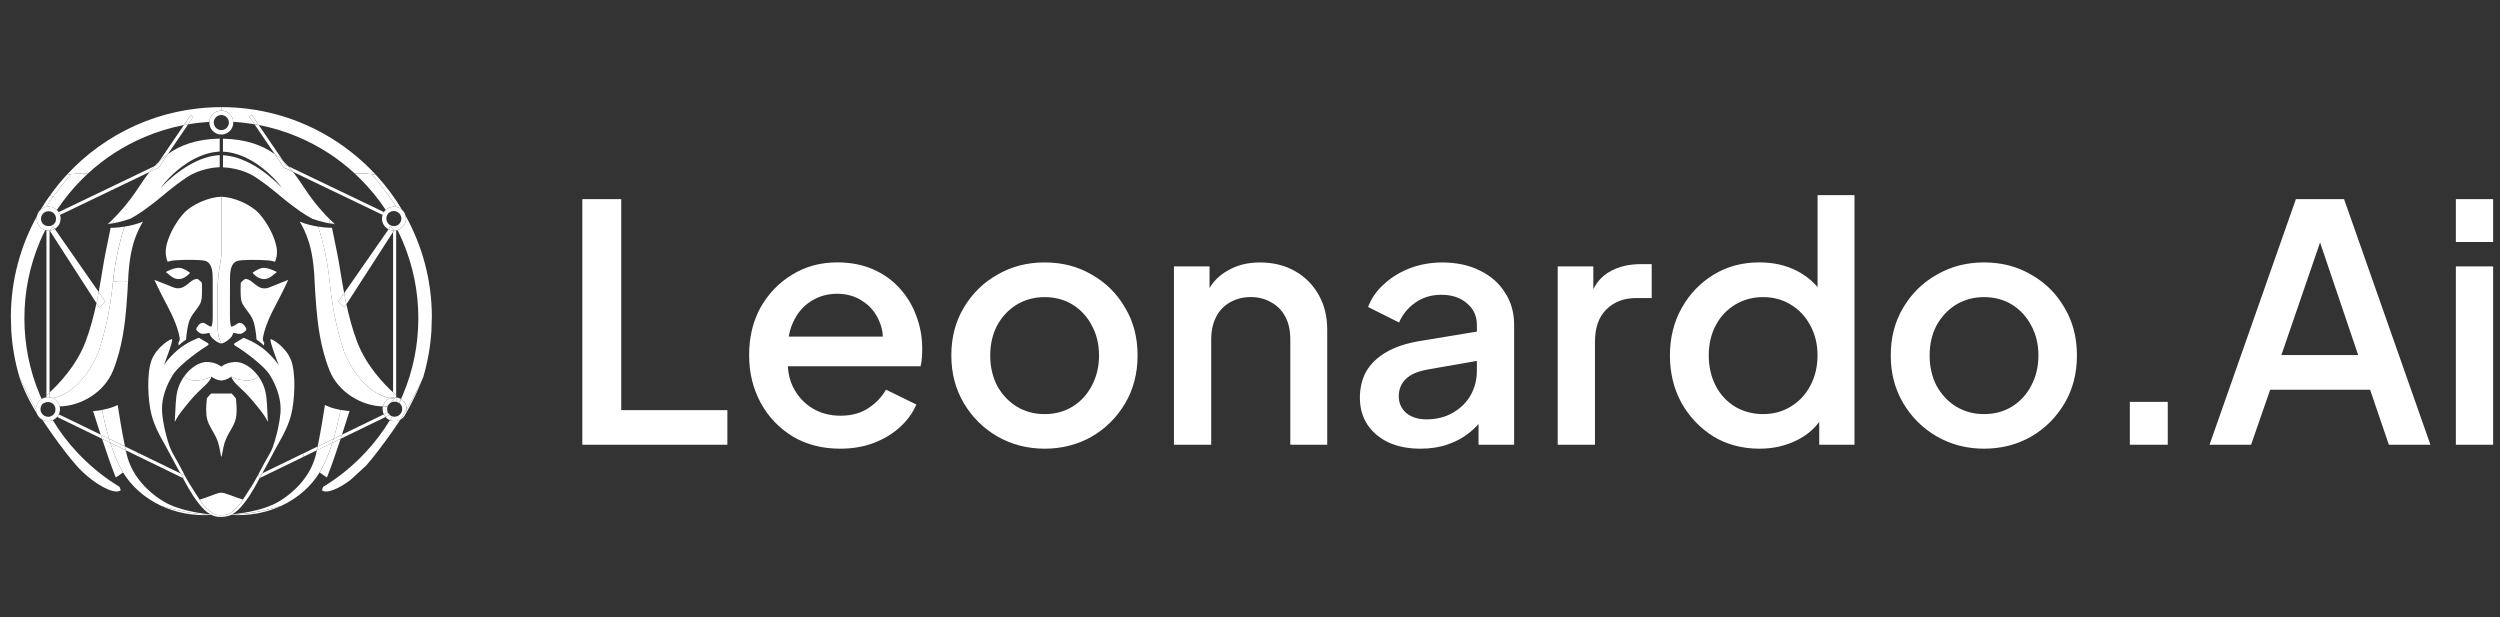 <svg width="162" height="40" viewBox="0 0 162 40" fill="none" xmlns="http://www.w3.org/2000/svg">
<rect x="0" y="0" width="162" height="40" fill="#333333" stroke="none"/>
<g clip-path="url(#clip0_567_798)">
<path d="M25.672 25.605C25.628 25.567 25.559 25.507 25.471 25.429V15.029L25.526 14.943H25.531C25.577 14.943 25.626 14.938 25.672 14.929V25.605Z" fill="white"/>
<path d="M25.569 27.29C25.701 27.29 25.828 27.255 25.942 27.195L25.641 27.644C25.641 27.644 24.645 29.119 23.726 30.17C23.319 30.543 22.981 30.853 22.698 31.112C21.932 31.684 21.138 32.022 20.855 31.763C20.879 31.705 20.909 31.629 20.941 31.545C21.819 31.015 22.629 30.381 23.363 29.645C23.444 29.564 23.525 29.483 23.604 29.399C23.604 29.399 23.606 29.397 23.608 29.395C23.636 29.367 23.662 29.339 23.687 29.311C23.689 29.309 23.692 29.306 23.694 29.304C24.289 28.663 24.814 27.971 25.264 27.23C25.361 27.271 25.463 27.292 25.569 27.292V27.29Z" fill="white"/>
<path d="M25.177 14.857C25.267 14.904 25.366 14.931 25.471 14.941V15.029L22.445 19.719C22.391 19.474 22.343 19.233 22.299 18.997L25.091 14.985L25.174 14.857H25.177Z" fill="white"/>
<path d="M24.091 11.287C24.404 11.66 25.286 12.734 25.679 13.406C25.631 13.396 25.58 13.392 25.529 13.392C25.392 13.392 25.26 13.427 25.142 13.496C25.089 13.526 25.04 13.563 24.996 13.605C24.524 12.892 23.98 12.223 23.364 11.609C23.244 11.489 23.121 11.371 22.996 11.255C23.399 11.216 23.793 11.246 24.091 11.287Z" fill="white"/>
<path d="M18.668 10.764L24.88 13.744C24.843 13.799 24.815 13.862 24.794 13.924L18.988 11.137C18.888 11.009 18.781 10.884 18.67 10.762L18.668 10.764Z" fill="white"/>
<path d="M24.09 11.287C24.192 11.301 24.282 11.318 24.358 11.331C25 12.024 25.569 12.783 26.055 13.598C25.951 13.501 25.819 13.436 25.678 13.406C25.285 12.732 24.402 11.66 24.09 11.287Z" fill="white"/>
<path d="M21.056 26.246C21.128 26.279 21.2 26.311 21.271 26.341C21.54 26.45 21.825 26.519 22.065 26.563C22.008 26.878 21.862 27.607 21.616 28.432L20.586 28.932C20.792 27.927 20.991 26.667 21.056 26.248V26.246Z" fill="white"/>
<path d="M22.226 22.579C21.95 21.673 21.575 20.372 21.364 18.27C21.364 18.263 21.364 18.256 21.364 18.249C21.179 16.427 20.73 15.019 20.616 14.686C20.265 14.63 19.843 14.533 19.422 14.364C19.554 14.575 19.811 15.033 20.021 15.707C20.32 16.661 20.371 17.907 20.371 17.907C20.371 17.907 20.376 18.043 20.387 18.261C20.408 18.65 20.445 19.305 20.498 19.923C20.582 20.891 20.742 22.479 21.353 24.002C21.922 25.424 23.427 26.304 24.819 26.338C24.835 26.264 24.863 26.193 24.902 26.125C24.99 25.975 25.124 25.859 25.279 25.797C23.578 25.482 22.485 23.428 22.226 22.579Z" fill="white"/>
<path d="M17.073 18.085C16.668 18.059 16.371 17.693 16.371 17.68C16.371 17.666 16.704 17.418 16.98 17.367C17.256 17.316 17.64 17.483 17.811 17.566C17.853 17.587 17.89 17.601 17.92 17.612L17.899 17.686C17.888 17.686 17.874 17.689 17.858 17.696C17.77 17.733 17.478 18.11 17.073 18.087V18.085Z" fill="white"/>
<path d="M15.047 33.323C15.047 33.323 16.948 33.194 18.124 32.467C19.298 31.74 20.185 30.672 20.474 29.445C20.495 29.36 20.514 29.27 20.534 29.177L21.535 28.691C21.338 29.309 21.085 29.959 20.77 30.508C20.752 30.543 20.731 30.578 20.71 30.61C20.194 31.467 19.349 32.251 18.254 32.765C17.24 33.092 16.191 33.289 15.117 33.351C15.077 33.353 15.036 33.356 14.994 33.358L15.047 33.319V33.323Z" fill="white"/>
<path d="M14.994 33.363C15.035 33.363 15.075 33.358 15.116 33.356C16.188 33.293 17.237 33.096 18.253 32.768C17.33 33.2 16.223 33.441 14.984 33.367L14.996 33.36L14.994 33.363Z" fill="white"/>
<path d="M14.341 31.927C14.461 31.927 14.604 31.967 14.861 32.066C15.299 32.235 15.639 32.344 15.744 32.376C15.426 32.888 15.037 33.159 15.037 33.159C15.037 33.159 14.843 33.346 14.512 33.379C14.459 33.383 14.401 33.383 14.341 33.379C14.28 33.383 14.223 33.383 14.169 33.379C13.838 33.349 13.644 33.159 13.644 33.159C13.644 33.159 13.255 32.888 12.938 32.376C13.042 32.344 13.382 32.233 13.82 32.066C14.074 31.967 14.22 31.927 14.341 31.927Z" fill="white"/>
<path d="M13.697 33.37C12.458 33.444 11.351 33.203 10.428 32.77C11.442 33.096 12.491 33.293 13.565 33.358C13.604 33.36 13.646 33.363 13.688 33.365C13.688 33.365 13.692 33.367 13.699 33.372L13.697 33.37Z" fill="white"/>
<path d="M13.076 18.314C13.081 18.335 13.125 19.175 13.039 19.492C12.954 19.812 12.736 20.013 12.491 20.372C12.243 20.731 12.203 21.002 12.141 21.312C12.095 21.546 12.067 21.865 12.057 22.007C11.81 22.162 11.576 22.391 11.576 22.391C11.576 22.333 11.569 22.277 11.555 22.22C11.604 22.155 11.666 22.039 11.643 21.9C11.608 21.685 11.486 21.032 10.902 19.934C10.319 18.835 10.004 18.136 10.004 18.136C10.004 18.136 10.81 18.444 11.18 18.601C11.55 18.758 11.817 18.677 12.101 18.457C12.386 18.235 12.532 18.069 12.805 18.073C12.916 18.154 13.069 18.293 13.074 18.314H13.076Z" fill="white"/>
<path d="M10.431 32.77C9.336 32.256 8.491 31.471 7.975 30.615C7.954 30.58 7.933 30.545 7.914 30.513C7.602 29.962 7.347 29.314 7.15 28.695L8.151 29.181C8.171 29.274 8.192 29.364 8.211 29.45C8.5 30.677 9.385 31.744 10.561 32.471C11.735 33.198 13.637 33.328 13.637 33.328L13.691 33.365C13.649 33.365 13.61 33.36 13.568 33.358C12.496 33.296 11.445 33.099 10.431 32.772V32.77Z" fill="white"/>
<path d="M11.702 17.367C11.977 17.418 12.311 17.668 12.311 17.68C12.311 17.691 12.014 18.059 11.609 18.085C11.204 18.11 10.915 17.73 10.824 17.693C10.808 17.686 10.794 17.684 10.78 17.684L10.773 17.605C10.801 17.594 10.834 17.582 10.868 17.564C11.04 17.48 11.424 17.314 11.7 17.365L11.702 17.367Z" fill="white"/>
<path d="M17.36 27.343C17.36 27.329 17.334 26.806 17.3 26.186C17.265 25.556 17.186 25.051 16.809 24.477C16.788 24.445 16.767 24.412 16.744 24.382C16.672 24.47 16.475 24.644 16.063 24.658C15.519 24.674 15.001 24.41 14.984 24.403C15.012 24.519 15.126 24.741 15.526 25.1C16.005 25.53 16.329 25.91 16.621 26.274C16.663 26.327 16.705 26.378 16.746 26.431C16.802 26.5 16.855 26.568 16.911 26.637C17.036 26.794 17.14 26.95 17.223 27.089C17.279 27.183 17.325 27.271 17.362 27.343H17.36Z" fill="white"/>
<path d="M12.621 24.658C12.206 24.644 12.012 24.47 11.94 24.382C11.917 24.412 11.896 24.445 11.875 24.477C11.498 25.051 11.419 25.554 11.384 26.186C11.35 26.808 11.324 27.329 11.324 27.343C11.361 27.269 11.408 27.183 11.463 27.089C11.546 26.95 11.648 26.794 11.776 26.637C11.831 26.57 11.884 26.5 11.94 26.431C11.982 26.38 12.023 26.327 12.065 26.274C12.357 25.91 12.681 25.528 13.16 25.1C13.561 24.741 13.674 24.519 13.702 24.403C13.686 24.412 13.167 24.674 12.623 24.658H12.621Z" fill="white"/>
<path d="M8.07 14.686C8.422 14.63 8.843 14.533 9.264 14.364C9.132 14.575 8.875 15.033 8.665 15.707C8.366 16.661 8.315 17.907 8.315 17.907C8.315 17.907 8.31 18.043 8.299 18.261C7.901 18.284 7.523 18.263 7.324 18.249C7.509 16.427 7.959 15.019 8.072 14.686H8.07Z" fill="white"/>
<path d="M7.912 30.513C7.931 30.548 7.951 30.582 7.972 30.615C7.826 30.721 7.519 30.941 7.5 30.932C7.458 30.828 7.431 30.756 7.431 30.756C7.224 30.249 6.898 29.295 6.613 28.434L7.148 28.693C7.345 29.311 7.597 29.959 7.912 30.511V30.513Z" fill="white"/>
<path d="M7.322 18.249C7.523 18.265 7.898 18.284 8.296 18.261C8.278 18.65 8.238 19.305 8.185 19.923C8.102 20.891 7.942 22.479 7.331 24.002C6.761 25.424 5.256 26.304 3.865 26.338C3.849 26.264 3.821 26.192 3.782 26.125C3.694 25.975 3.559 25.859 3.404 25.797C5.106 25.482 6.199 23.428 6.458 22.578C6.734 21.673 7.109 20.372 7.319 18.27C7.319 18.263 7.319 18.256 7.319 18.249H7.322Z" fill="white"/>
<path d="M7.627 26.246C7.691 26.667 7.888 27.927 8.097 28.929L7.066 28.429C6.821 27.607 6.675 26.876 6.617 26.561C6.858 26.517 7.145 26.447 7.411 26.339C7.481 26.311 7.553 26.278 7.624 26.244L7.627 26.246Z" fill="white"/>
<path d="M6.617 26.563C6.675 26.878 6.821 27.607 7.066 28.431L6.524 28.17C6.249 27.329 6.031 26.639 6.031 26.639C6.031 26.639 6.281 26.628 6.617 26.565V26.563Z" fill="white"/>
<path d="M4.592 11.287C4.891 11.246 5.284 11.216 5.687 11.255C5.562 11.371 5.439 11.489 5.319 11.609C4.706 12.223 4.159 12.889 3.687 13.605C3.643 13.563 3.594 13.528 3.541 13.496C3.423 13.429 3.289 13.392 3.154 13.392C3.103 13.392 3.053 13.396 3.004 13.406C3.117 13.211 3.272 12.982 3.444 12.748C3.863 12.172 4.372 11.554 4.594 11.287H4.592Z" fill="white"/>
<path d="M4.325 11.331C4.402 11.318 4.492 11.301 4.594 11.287C4.372 11.554 3.862 12.172 3.443 12.748L3.244 12.658C3.578 12.193 3.939 11.75 4.325 11.331Z" fill="white"/>
<path d="M3.219 14.941C3.339 14.932 3.453 14.892 3.552 14.832L3.654 14.985L6.398 18.925C6.354 19.161 6.305 19.402 6.254 19.648L3.219 14.941Z" fill="white"/>
<path d="M3.151 14.943C3.172 14.943 3.19 14.943 3.211 14.941V25.431C3.123 25.51 3.054 25.57 3.01 25.607V14.932C3.056 14.941 3.102 14.945 3.151 14.945V14.943Z" fill="white"/>
<path d="M2.74 27.195C2.854 27.258 2.981 27.29 3.113 27.29C3.217 27.29 3.321 27.269 3.419 27.227C3.868 27.968 4.391 28.663 4.988 29.302C4.988 29.304 4.993 29.306 4.995 29.309C5.021 29.337 5.046 29.364 5.074 29.392C5.074 29.392 5.076 29.395 5.079 29.397C5.157 29.48 5.238 29.561 5.319 29.642C6.053 30.376 6.864 31.013 7.741 31.543C7.773 31.626 7.804 31.703 7.827 31.761C7.405 32.145 5.873 31.217 4.956 30.17C4.743 29.927 4.528 29.663 4.319 29.399C3.629 28.517 3.041 27.644 3.041 27.644L2.74 27.195Z" fill="white"/>
<path d="M2.627 13.598C2.819 13.276 3.025 12.964 3.243 12.66L3.442 12.751C3.271 12.987 3.115 13.214 3.002 13.408C2.861 13.436 2.731 13.503 2.627 13.6V13.598Z" fill="white"/>
<path d="M16.73 30.802L16.819 30.983H16.821C16.738 31.147 16.314 31.978 15.805 32.624C15.561 32.932 15.3 33.196 15.047 33.326L14.994 33.363C14.994 33.363 14.989 33.365 14.983 33.367C14.983 33.367 14.311 33.666 13.698 33.367C13.691 33.365 13.686 33.363 13.686 33.363L13.633 33.326C13.38 33.196 13.119 32.932 12.876 32.624C12.366 31.98 11.943 31.149 11.859 30.983H11.862L11.95 30.804L11.964 30.797C12.068 30.992 12.165 31.166 12.26 31.321C12.505 31.73 12.725 32.036 12.931 32.372C12.931 32.372 12.934 32.376 12.936 32.379C13.253 32.89 13.642 33.161 13.642 33.161C13.642 33.161 13.837 33.349 14.168 33.381C14.221 33.386 14.279 33.388 14.339 33.381C14.399 33.386 14.457 33.386 14.51 33.381C14.841 33.351 15.036 33.161 15.036 33.161C15.036 33.161 15.425 32.89 15.742 32.379C15.742 32.379 15.744 32.374 15.747 32.372C15.953 32.036 16.173 31.73 16.418 31.321C16.513 31.163 16.61 30.992 16.714 30.797L16.728 30.804L16.73 30.802Z" fill="white"/>
<path d="M27.432 24.414C27.399 24.505 26.994 25.586 26.244 26.901C26.311 26.785 26.346 26.658 26.348 26.528C26.638 26.026 27.071 25.232 27.432 24.412V24.414Z" fill="white"/>
<path d="M27.955 21.456C27.89 22.474 27.712 23.463 27.434 24.408C27.434 24.408 27.434 24.408 27.434 24.41C27.073 25.23 26.638 26.024 26.351 26.526C26.351 26.454 26.344 26.38 26.325 26.308C26.274 26.119 26.156 25.957 25.989 25.852C26.029 25.764 26.068 25.674 26.105 25.586C26.77 24.014 27.108 22.345 27.108 20.622C27.108 18.9 26.77 17.231 26.105 15.659C25.996 15.404 25.881 15.152 25.758 14.906C25.816 14.89 25.871 14.864 25.922 14.834C26.103 14.73 26.23 14.564 26.283 14.364C26.316 14.242 26.318 14.117 26.293 13.996C27.355 15.918 27.969 18.122 27.985 20.467" fill="white"/>
<path d="M25.984 25.857C26.15 25.961 26.268 26.121 26.319 26.313C26.338 26.385 26.347 26.457 26.345 26.531C26.155 26.862 26.028 27.068 26.028 27.068L25.942 27.195C25.829 27.258 25.701 27.29 25.569 27.29C25.465 27.29 25.361 27.269 25.264 27.227C25.315 27.144 25.363 27.061 25.412 26.977C25.414 26.977 25.416 26.977 25.421 26.98C25.428 26.982 25.435 26.984 25.444 26.987C25.444 26.987 25.447 26.987 25.449 26.987C25.458 26.987 25.468 26.991 25.477 26.994C25.477 26.994 25.477 26.994 25.479 26.994C25.486 26.994 25.495 26.996 25.502 26.998C25.511 26.998 25.521 27.001 25.532 27.001C25.537 27.001 25.541 27.001 25.546 27.001C25.553 27.001 25.562 27.001 25.572 27.001C25.741 27.001 25.905 26.913 25.995 26.755C26.002 26.741 26.012 26.725 26.018 26.711C26.025 26.697 26.03 26.681 26.037 26.665C26.039 26.656 26.044 26.644 26.046 26.635C26.062 26.572 26.067 26.51 26.058 26.447C26.058 26.436 26.055 26.427 26.053 26.417C26.053 26.417 26.051 26.399 26.049 26.392C26.049 26.389 26.049 26.387 26.049 26.383C26.046 26.373 26.044 26.364 26.042 26.357C26.039 26.348 26.035 26.338 26.03 26.327C26.028 26.318 26.023 26.308 26.018 26.299C26.018 26.299 26.018 26.299 26.018 26.297C26.014 26.288 26.009 26.278 26.005 26.269C26 26.26 25.995 26.25 25.988 26.244C25.988 26.244 25.977 26.225 25.97 26.216C25.965 26.209 25.961 26.202 25.954 26.195C25.949 26.19 25.947 26.186 25.94 26.181C25.937 26.179 25.935 26.174 25.93 26.172C25.926 26.167 25.921 26.16 25.914 26.156C25.914 26.156 25.914 26.156 25.912 26.153C25.91 26.151 25.905 26.146 25.903 26.144C25.903 26.144 25.896 26.137 25.891 26.135C25.884 26.128 25.877 26.123 25.868 26.116C25.91 26.028 25.951 25.94 25.991 25.852L25.984 25.857Z" fill="white"/>
<path d="M26.029 27.065C26.029 27.065 26.156 26.862 26.346 26.53C26.344 26.66 26.309 26.788 26.242 26.903C26.17 27.028 26.066 27.128 25.943 27.195L26.029 27.068V27.065Z" fill="white"/>
<path d="M25.959 25.841C25.959 25.841 25.975 25.85 25.984 25.857C25.945 25.945 25.903 26.033 25.862 26.121C25.859 26.119 25.855 26.116 25.85 26.114C25.848 26.112 25.843 26.109 25.839 26.107C25.832 26.102 25.822 26.098 25.815 26.093C25.806 26.088 25.795 26.082 25.785 26.077C25.778 26.072 25.769 26.07 25.762 26.065C25.751 26.061 25.739 26.056 25.725 26.051C25.721 26.051 25.716 26.049 25.711 26.047C25.711 26.047 25.709 26.047 25.707 26.047C25.702 26.047 25.695 26.044 25.69 26.042C25.683 26.042 25.679 26.04 25.672 26.038V25.746C25.771 25.76 25.871 25.792 25.959 25.843V25.841Z" fill="white"/>
<path d="M25.672 25.713V25.746C25.672 25.746 25.654 25.746 25.646 25.744L25.672 25.715V25.713Z" fill="white"/>
<path d="M25.471 25.429C25.559 25.507 25.628 25.568 25.672 25.605V25.711L25.647 25.739C25.623 25.739 25.598 25.737 25.573 25.737C25.538 25.737 25.505 25.737 25.471 25.744V25.429Z" fill="white"/>
<path d="M25.29 14.686L25.176 14.858C25.044 14.79 24.933 14.686 24.857 14.554C24.838 14.524 24.822 14.492 24.81 14.459C24.785 14.395 24.766 14.327 24.759 14.258C24.745 14.145 24.759 14.031 24.792 13.925C24.813 13.862 24.843 13.8 24.877 13.744C24.91 13.693 24.949 13.647 24.995 13.605C25.039 13.563 25.088 13.529 25.141 13.496C25.259 13.429 25.394 13.392 25.528 13.392C25.579 13.392 25.63 13.397 25.678 13.406C25.82 13.434 25.949 13.501 26.056 13.598C26.114 13.651 26.162 13.712 26.202 13.781C26.241 13.851 26.271 13.925 26.287 14.001C26.313 14.121 26.311 14.246 26.278 14.369C26.225 14.568 26.095 14.737 25.917 14.839C25.864 14.869 25.808 14.892 25.753 14.911C25.727 14.918 25.699 14.925 25.672 14.932C25.625 14.941 25.579 14.946 25.53 14.946H25.526L25.54 14.925L25.29 14.689V14.686ZM25.088 14.378C25.088 14.378 25.09 14.385 25.093 14.39C25.097 14.397 25.1 14.406 25.104 14.413C25.113 14.429 25.125 14.445 25.137 14.459C25.139 14.464 25.144 14.469 25.148 14.473C25.153 14.478 25.155 14.485 25.162 14.489C25.176 14.506 25.192 14.522 25.209 14.536C25.213 14.54 25.215 14.543 25.22 14.545C25.222 14.547 25.225 14.55 25.227 14.552C25.229 14.552 25.232 14.557 25.234 14.559C25.236 14.559 25.239 14.564 25.241 14.564C25.241 14.564 25.241 14.564 25.243 14.566C25.248 14.57 25.255 14.575 25.262 14.578C25.276 14.587 25.29 14.596 25.306 14.603C25.31 14.605 25.317 14.61 25.324 14.612C25.347 14.624 25.373 14.633 25.398 14.638C25.401 14.638 25.403 14.638 25.405 14.638C25.408 14.638 25.41 14.638 25.412 14.638C25.417 14.638 25.422 14.638 25.426 14.64C25.431 14.64 25.438 14.642 25.442 14.642C25.449 14.642 25.459 14.645 25.465 14.645C25.475 14.645 25.484 14.645 25.493 14.647C25.503 14.647 25.514 14.647 25.523 14.647C25.53 14.647 25.54 14.647 25.547 14.647C25.551 14.647 25.558 14.647 25.563 14.647C25.567 14.647 25.57 14.647 25.574 14.647C25.579 14.647 25.584 14.647 25.588 14.647C25.595 14.647 25.602 14.647 25.609 14.645C25.618 14.645 25.628 14.642 25.637 14.638C25.646 14.638 25.653 14.633 25.662 14.631H25.667C25.674 14.631 25.681 14.626 25.688 14.624C25.695 14.621 25.704 14.619 25.711 14.614C25.729 14.608 25.748 14.598 25.764 14.589C25.998 14.455 26.079 14.154 25.942 13.92C25.898 13.841 25.834 13.781 25.759 13.739C25.614 13.656 25.428 13.651 25.273 13.739C25.264 13.744 25.257 13.749 25.248 13.756C25.236 13.762 25.225 13.772 25.213 13.781C25.206 13.786 25.199 13.79 25.195 13.797C25.195 13.797 25.192 13.797 25.192 13.8C25.185 13.806 25.176 13.813 25.169 13.82C25.165 13.825 25.16 13.832 25.155 13.837C25.153 13.839 25.148 13.844 25.146 13.848C25.141 13.855 25.137 13.86 25.132 13.867C25.123 13.878 25.116 13.89 25.109 13.901C25.104 13.908 25.1 13.915 25.097 13.922C25.09 13.934 25.083 13.945 25.079 13.957C25.076 13.964 25.072 13.973 25.07 13.98C25.065 13.992 25.06 14.003 25.058 14.015C25.058 14.02 25.053 14.026 25.053 14.031C25.053 14.036 25.051 14.04 25.049 14.045C25.049 14.052 25.044 14.061 25.044 14.068C25.044 14.075 25.042 14.08 25.042 14.087C25.042 14.091 25.042 14.096 25.042 14.103C25.042 14.112 25.04 14.121 25.04 14.131C25.04 14.14 25.04 14.152 25.04 14.161C25.04 14.168 25.04 14.177 25.04 14.184C25.04 14.191 25.04 14.198 25.04 14.205C25.04 14.212 25.04 14.219 25.04 14.226C25.04 14.235 25.042 14.242 25.044 14.251C25.044 14.256 25.044 14.258 25.046 14.263C25.046 14.267 25.046 14.272 25.049 14.277C25.049 14.281 25.049 14.283 25.051 14.288C25.051 14.295 25.056 14.302 25.058 14.309C25.058 14.313 25.06 14.318 25.063 14.325C25.067 14.341 25.074 14.355 25.081 14.369L25.088 14.378Z" fill="white"/>
<path d="M25.47 14.941C25.366 14.934 25.266 14.903 25.176 14.857L25.289 14.686L25.539 14.922L25.525 14.943C25.507 14.943 25.488 14.943 25.47 14.941Z" fill="white"/>
<path d="M25.471 25.825C25.501 25.827 25.534 25.832 25.564 25.832L25.471 25.934V25.822V25.825Z" fill="white"/>
<path d="M25.471 25.745C25.503 25.741 25.538 25.738 25.573 25.738C25.598 25.738 25.621 25.738 25.647 25.741L25.566 25.831C25.535 25.831 25.503 25.826 25.473 25.824V25.745H25.471Z" fill="white"/>
<path d="M25.515 26.028C25.515 26.028 25.505 26.028 25.498 26.028C25.496 26.028 25.494 26.028 25.491 26.028C25.485 26.028 25.478 26.028 25.471 26.033V25.933L25.563 25.831L25.644 25.741C25.644 25.741 25.66 25.741 25.67 25.744V26.035C25.665 26.035 25.658 26.033 25.651 26.033C25.649 26.033 25.647 26.033 25.642 26.033C25.637 26.033 25.63 26.033 25.623 26.031C25.619 26.031 25.616 26.031 25.612 26.031C25.607 26.031 25.603 26.031 25.598 26.031C25.589 26.031 25.579 26.031 25.57 26.031C25.559 26.031 25.549 26.031 25.538 26.031C25.529 26.031 25.522 26.031 25.512 26.031L25.515 26.028Z" fill="white"/>
<path d="M25.471 25.743C25.403 25.753 25.339 25.769 25.276 25.794C23.574 25.479 22.482 23.426 22.222 22.576C21.947 21.671 21.572 20.37 21.361 18.267C21.361 18.261 21.361 18.254 21.361 18.247C21.176 16.425 20.727 15.017 20.613 14.684C21.139 14.769 21.514 14.762 21.514 14.762C21.514 14.762 21.56 14.982 21.843 16.374C21.984 17.066 22.111 17.987 22.301 18.994L21.919 19.543L22.313 19.923L22.447 19.717C22.621 20.523 22.84 21.356 23.144 22.152C23.748 23.741 24.947 24.949 25.471 25.426V25.741V25.743Z" fill="white"/>
<path d="M25.275 25.797C25.338 25.771 25.403 25.755 25.47 25.746V25.825C25.405 25.818 25.34 25.808 25.275 25.797Z" fill="white"/>
<path d="M25.274 25.797C25.339 25.808 25.404 25.818 25.469 25.825V25.936L25.332 26.086C25.332 26.086 25.314 26.098 25.305 26.102C25.295 26.107 25.286 26.114 25.279 26.121C25.27 26.128 25.263 26.135 25.254 26.142C25.247 26.149 25.238 26.156 25.23 26.163C25.226 26.167 25.221 26.172 25.217 26.176C25.191 26.204 25.168 26.234 25.149 26.267C25.145 26.276 25.138 26.285 25.133 26.294C25.129 26.302 25.126 26.308 25.124 26.318L25.113 26.332C25.015 26.338 24.918 26.338 24.818 26.336C24.835 26.262 24.862 26.19 24.902 26.123C24.99 25.973 25.124 25.857 25.279 25.794L25.274 25.797Z" fill="white"/>
<path d="M25.326 26.938C25.326 26.938 25.345 26.95 25.354 26.952C25.363 26.956 25.372 26.961 25.382 26.966C25.391 26.97 25.4 26.973 25.41 26.975C25.361 27.058 25.312 27.142 25.261 27.225C25.234 27.213 25.206 27.2 25.178 27.183C25.099 27.139 25.032 27.082 24.977 27.017L25.25 26.885C25.25 26.885 25.261 26.894 25.266 26.899C25.273 26.903 25.28 26.91 25.289 26.915C25.291 26.915 25.294 26.917 25.296 26.919C25.303 26.924 25.312 26.931 25.322 26.936L25.326 26.938Z" fill="white"/>
<path d="M25.334 26.087L25.472 25.936V26.036C25.472 26.036 25.46 26.036 25.453 26.041C25.448 26.041 25.446 26.041 25.441 26.043C25.434 26.043 25.425 26.048 25.418 26.05C25.409 26.052 25.397 26.057 25.388 26.062C25.381 26.064 25.374 26.066 25.367 26.071C25.362 26.071 25.355 26.076 25.35 26.078C25.346 26.078 25.341 26.083 25.336 26.085C25.336 26.085 25.336 26.085 25.334 26.085V26.087Z" fill="white"/>
<path d="M25.13 26.725C25.13 26.725 25.132 26.73 25.135 26.732C25.137 26.739 25.142 26.746 25.146 26.753C25.146 26.753 25.153 26.769 25.16 26.774C25.16 26.776 25.165 26.781 25.167 26.783C25.172 26.788 25.174 26.794 25.179 26.799C25.19 26.815 25.204 26.834 25.22 26.848C25.223 26.85 25.225 26.852 25.227 26.855C25.23 26.857 25.232 26.859 25.234 26.862C25.234 26.862 25.236 26.864 25.239 26.866C25.246 26.873 25.25 26.878 25.257 26.883L24.984 27.015C24.94 26.964 24.903 26.906 24.873 26.846L25.13 26.721V26.725Z" fill="white"/>
<path d="M25.119 13.904C25.119 13.904 25.11 13.918 25.107 13.925C25.11 13.918 25.114 13.911 25.119 13.904Z" fill="white"/>
<path d="M24.815 26.341C24.914 26.343 25.012 26.341 25.109 26.336L25.12 26.322C25.12 26.322 25.116 26.336 25.113 26.341C25.113 26.341 25.113 26.343 25.113 26.345C25.113 26.348 25.111 26.352 25.111 26.355C25.111 26.355 25.111 26.362 25.109 26.364C25.107 26.373 25.104 26.383 25.102 26.389C25.099 26.399 25.097 26.408 25.095 26.417C25.095 26.426 25.093 26.436 25.09 26.445C25.09 26.45 25.09 26.454 25.09 26.459C25.09 26.459 25.09 26.461 25.09 26.463C25.09 26.47 25.09 26.477 25.09 26.484C25.09 26.512 25.09 26.54 25.093 26.568C25.093 26.572 25.093 26.577 25.093 26.582C25.093 26.586 25.093 26.593 25.095 26.598C25.095 26.602 25.095 26.607 25.097 26.612C25.097 26.614 25.097 26.619 25.097 26.621C25.097 26.628 25.099 26.635 25.102 26.642C25.102 26.649 25.107 26.656 25.109 26.663C25.111 26.672 25.116 26.681 25.118 26.69C25.12 26.697 25.125 26.707 25.127 26.713C25.127 26.713 25.127 26.716 25.127 26.718L24.87 26.843C24.794 26.686 24.773 26.505 24.812 26.331L24.815 26.341Z" fill="white"/>
<path d="M24.872 26.85C24.899 26.91 24.936 26.968 24.983 27.019L22.07 28.434C22.1 28.343 22.128 28.255 22.158 28.167L24.872 26.85Z" fill="white"/>
<path d="M24.09 11.287L24.345 11.32C24.345 11.32 24.352 11.329 24.357 11.331C24.28 11.318 24.19 11.301 24.088 11.287H24.09Z" fill="white"/>
<path d="M22.65 26.637C22.65 26.637 22.433 27.329 22.157 28.167L21.615 28.429C21.861 27.607 22.006 26.875 22.064 26.561C22.4 26.621 22.65 26.635 22.65 26.635V26.637Z" fill="white"/>
<path d="M22.444 19.722L22.31 19.928L21.916 19.548L22.298 18.999C22.342 19.235 22.391 19.479 22.444 19.722Z" fill="white"/>
<path d="M21.616 28.431L22.158 28.17C22.13 28.258 22.1 28.346 22.07 28.436L21.535 28.695C21.563 28.608 21.591 28.52 21.616 28.434V28.431Z" fill="white"/>
<path d="M21.63 14.459H21.348V14.258H21.417C21.507 14.346 21.579 14.413 21.63 14.459Z" fill="white"/>
<path d="M21.185 30.932C21.167 30.941 20.859 30.721 20.713 30.614C20.734 30.58 20.755 30.545 20.773 30.512C21.086 29.962 21.34 29.313 21.537 28.695L22.072 28.436C21.787 29.297 21.461 30.251 21.255 30.758C21.255 30.758 21.227 30.827 21.188 30.934L21.185 30.932Z" fill="white"/>
<path d="M16.473 10.727C16.637 10.824 16.797 10.931 16.955 11.04C17.112 11.148 17.265 11.264 17.413 11.387C17.712 11.628 17.997 11.887 18.265 12.167C18.036 11.854 17.77 11.57 17.487 11.301C17.202 11.035 16.897 10.79 16.568 10.576C16.404 10.47 16.235 10.37 16.059 10.28C15.883 10.192 15.702 10.114 15.515 10.044C15.468 10.028 15.42 10.012 15.373 9.998C15.35 9.991 15.327 9.982 15.302 9.975L15.23 9.956C15.181 9.944 15.135 9.928 15.086 9.919L14.94 9.887C14.892 9.875 14.843 9.87 14.792 9.863L14.718 9.852C14.693 9.85 14.669 9.847 14.644 9.845C14.595 9.84 14.544 9.836 14.496 9.831H14.447V8.988C15.957 9.018 17.01 9.417 17.802 9.986L18.397 10.859L18.985 11.141C19.263 11.493 19.506 11.857 19.74 12.211C20.393 13.202 21.052 13.906 21.418 14.262H21.349V14.464H21.631C21.678 14.505 21.703 14.526 21.705 14.531C21.201 14.466 20.71 14.341 20.24 14.179C19.742 13.917 19.244 13.563 18.61 13.068C17.976 12.572 17.559 12.155 16.58 11.498C15.714 10.917 14.679 10.85 14.45 10.843V10.062H14.484C14.531 10.067 14.577 10.072 14.623 10.076C14.646 10.076 14.669 10.081 14.693 10.083L14.762 10.093C14.808 10.1 14.855 10.104 14.901 10.114C15.086 10.146 15.267 10.197 15.445 10.255C15.623 10.315 15.799 10.387 15.971 10.465C16.056 10.507 16.142 10.549 16.225 10.593C16.311 10.637 16.392 10.685 16.475 10.732L16.473 10.727Z" fill="white"/>
<path d="M19.696 29.362L20.585 28.929C20.566 29.015 20.55 29.098 20.532 29.177L19.656 29.601C19.67 29.522 19.682 29.441 19.693 29.36L19.696 29.362Z" fill="white"/>
<path d="M20.535 29.179C20.554 29.098 20.57 29.015 20.588 28.931L21.619 28.431C21.593 28.517 21.565 28.605 21.538 28.693L20.538 29.179H20.535Z" fill="white"/>
<path d="M18.669 10.764L18.534 10.699L18.365 10.452C18.472 10.553 18.574 10.658 18.671 10.764H18.669Z" fill="white"/>
<path d="M18.366 10.451C18.194 10.287 18.007 10.13 17.805 9.984L16.49 8.053C16.583 8.069 16.675 8.085 16.766 8.104L18.366 10.451Z" fill="white"/>
<path d="M18.986 11.137L18.398 10.854L17.803 9.982C18.006 10.127 18.192 10.285 18.363 10.449L18.532 10.697L18.666 10.762C18.777 10.885 18.882 11.01 18.983 11.137H18.986Z" fill="white"/>
<path d="M16.716 30.795C16.757 30.716 16.801 30.633 16.845 30.545C17.063 30.112 17.23 29.827 17.362 29.601C17.491 29.374 17.589 29.202 17.667 28.996C17.827 28.58 18.1 27.605 18.174 26.753C18.23 26.095 18.054 25.424 17.769 24.822C17.686 24.646 17.593 24.477 17.494 24.315C17.056 23.6 15.479 22.528 15.294 22.433C15.111 22.338 15.162 22.273 15.216 22.234C15.269 22.194 15.787 21.893 15.787 21.893C15.787 21.893 16.581 22.16 17.227 22.734C17.871 23.308 18.073 23.69 18.073 23.69C18.073 23.69 17.424 22.023 17.538 21.986C17.649 21.949 18.549 22.511 18.864 23.349C19.179 24.188 19.112 25.922 18.864 26.887C18.616 27.853 18.073 28.647 17.727 29.32C17.498 29.77 17.179 30.344 16.991 30.679L16.732 30.807L16.718 30.8L16.716 30.795Z" fill="white"/>
<path d="M19.659 29.603L16.82 30.981C16.829 30.962 16.834 30.951 16.834 30.951C16.834 30.951 16.894 30.842 16.989 30.675L19.693 29.362C19.682 29.446 19.67 29.524 19.656 29.603H19.659Z" fill="white"/>
<path d="M16.819 30.983L16.73 30.802L16.99 30.675C16.895 30.844 16.835 30.95 16.835 30.95C16.835 30.95 16.83 30.96 16.821 30.98H16.819V30.983Z" fill="white"/>
<path d="M16.323 7.453L16.765 8.102C16.672 8.083 16.582 8.067 16.489 8.051L16.158 7.565L16.325 7.451L16.323 7.453Z" fill="white"/>
<path d="M16.488 8.053C16.037 7.977 15.578 7.923 15.115 7.896C15.092 7.488 14.754 7.164 14.34 7.164V6.942C16.729 6.942 18.975 7.557 20.931 8.641C22.209 9.347 23.36 10.255 24.346 11.317L24.091 11.285C23.793 11.243 23.399 11.213 22.996 11.252C21.91 10.248 20.672 9.449 19.308 8.873C18.486 8.525 17.634 8.266 16.766 8.099L16.324 7.451L16.157 7.564L16.488 8.051V8.053Z" fill="white"/>
<path d="M18.677 18.138C18.677 18.138 18.363 18.839 17.779 19.937C17.196 21.037 17.073 21.689 17.038 21.902C17.015 22.039 17.078 22.157 17.126 22.222C17.11 22.28 17.103 22.335 17.105 22.393C17.105 22.393 16.872 22.164 16.624 22.009C16.612 21.868 16.587 21.548 16.541 21.314C16.48 21.004 16.439 20.731 16.191 20.374C15.946 20.015 15.728 19.812 15.642 19.495C15.557 19.175 15.601 18.337 15.605 18.316C15.61 18.298 15.763 18.159 15.874 18.078C16.147 18.073 16.293 18.24 16.578 18.462C16.862 18.684 17.129 18.765 17.499 18.606C17.869 18.448 18.675 18.138 18.675 18.138H18.677Z" fill="white"/>
<path d="M13.854 7.942C13.854 8.213 14.073 8.431 14.342 8.431C14.611 8.431 14.831 8.211 14.831 7.942C14.831 7.921 14.831 7.903 14.826 7.884C14.798 7.641 14.59 7.454 14.34 7.454C14.09 7.454 13.884 7.641 13.854 7.884C13.851 7.903 13.849 7.924 13.849 7.942H13.854ZM14.342 7.167C14.754 7.167 15.094 7.491 15.118 7.898C15.118 7.912 15.118 7.928 15.118 7.942C15.118 8.37 14.77 8.718 14.342 8.718C13.914 8.718 13.566 8.37 13.566 7.942C13.566 7.926 13.566 7.912 13.566 7.898C13.59 7.491 13.93 7.167 14.342 7.167Z" fill="white"/>
<path d="M14.341 6.944V7.167C13.928 7.167 13.588 7.491 13.565 7.898C13.102 7.926 12.646 7.977 12.192 8.056L12.523 7.569L12.356 7.456L11.914 8.104C11.044 8.271 10.194 8.528 9.372 8.878C8.008 9.454 6.77 10.253 5.684 11.258C5.281 11.218 4.888 11.248 4.589 11.29C4.487 11.304 4.397 11.32 4.32 11.334C6.814 8.637 10.382 6.944 14.336 6.944H14.341Z" fill="white"/>
<path d="M17.915 16.006C17.806 15.402 17.399 14.531 16.818 13.869C16.257 13.23 15.121 12.767 14.343 12.748V16.559C14.301 16.987 14.218 17.274 14.148 17.907C14.051 18.779 14.109 20.659 14.109 21.27C14.109 21.764 14.278 22.129 14.343 22.252V22.259C14.595 22.229 14.945 21.914 15.019 21.798C15.093 21.683 15.098 21.569 15.128 21.569C15.158 21.569 15.44 21.655 15.588 21.632C15.734 21.608 15.882 21.479 15.933 21.409C15.984 21.34 15.977 21.282 15.843 21.102C15.706 20.921 15.533 20.865 15.364 20.986C15.197 21.106 15.003 21.176 15.003 21.176C15.003 21.176 14.901 21.162 14.901 20.456C14.901 19.847 14.901 19.076 14.903 18.36C14.903 18.244 14.903 18.131 14.903 18.02C14.903 17.217 15.137 16.969 15.405 16.902C15.672 16.837 16.542 16.814 17.366 16.872C17.521 16.883 17.677 16.916 17.823 16.962C17.88 16.828 18.003 16.476 17.92 16.008L17.915 16.006Z" fill="white"/>
<path d="M15.197 23.458C14.598 23.502 14.341 23.764 14.341 23.764C14.341 23.764 14.086 23.5 13.484 23.458C12.917 23.417 12.32 23.852 11.938 24.384C12.009 24.472 12.206 24.646 12.618 24.66C13.162 24.676 13.681 24.412 13.697 24.405C13.697 24.405 13.968 24.628 14.341 24.658C14.713 24.628 14.984 24.405 14.984 24.405C15.001 24.415 15.519 24.676 16.063 24.66C16.478 24.646 16.672 24.472 16.744 24.384C16.362 23.854 15.765 23.419 15.197 23.458Z" fill="white"/>
<path d="M15.279 25.806C15.237 25.76 15.188 25.702 15.126 25.628C15.082 25.577 15.047 25.537 15.015 25.503H13.672C13.639 25.537 13.602 25.577 13.561 25.628C13.498 25.702 13.45 25.757 13.408 25.806C13.408 25.806 13.302 26.642 13.41 27.114C13.519 27.586 13.825 27.938 14.042 28.434C14.077 28.512 14.105 28.593 14.133 28.672C14.142 28.705 14.153 28.737 14.16 28.769C14.271 29.165 14.297 29.54 14.346 29.612C14.394 29.54 14.42 29.165 14.531 28.769C14.54 28.737 14.549 28.705 14.561 28.672C14.586 28.591 14.617 28.51 14.651 28.434C14.869 27.938 15.175 27.586 15.283 27.114C15.392 26.642 15.286 25.806 15.286 25.806H15.279Z" fill="white"/>
<path d="M12.843 21.099C12.98 20.919 13.153 20.863 13.322 20.983C13.489 21.104 13.684 21.173 13.684 21.173C13.684 21.173 13.786 21.159 13.786 20.453C13.786 19.844 13.783 19.073 13.783 18.358C13.783 18.242 13.783 18.129 13.783 18.018C13.783 17.214 13.549 16.966 13.281 16.899C13.014 16.835 12.144 16.811 11.32 16.869C11.165 16.881 11.01 16.913 10.864 16.96C10.806 16.825 10.683 16.473 10.767 16.006C10.875 15.402 11.283 14.531 11.864 13.869C12.424 13.23 13.561 12.767 14.339 12.748V16.559C14.297 16.987 14.214 17.274 14.144 17.907C14.047 18.779 14.105 20.659 14.105 21.27C14.105 21.764 14.274 22.129 14.339 22.252V22.259C14.086 22.229 13.737 21.914 13.663 21.798C13.589 21.683 13.584 21.569 13.554 21.569C13.524 21.569 13.241 21.655 13.093 21.632C12.947 21.608 12.799 21.479 12.748 21.409C12.697 21.34 12.702 21.282 12.839 21.102L12.843 21.099Z" fill="white"/>
<path d="M12.527 7.567L12.195 8.053C12.103 8.069 12.01 8.086 11.92 8.104L12.362 7.456L12.529 7.569L12.527 7.567Z" fill="white"/>
<path d="M12.194 8.053L10.879 9.984C10.675 10.13 10.49 10.287 10.318 10.451L11.918 8.104C12.011 8.085 12.101 8.069 12.194 8.053Z" fill="white"/>
<path d="M11.953 30.802L11.865 30.983H11.862C11.853 30.962 11.848 30.953 11.848 30.953C11.848 30.953 11.788 30.844 11.693 30.677L11.955 30.804L11.953 30.802Z" fill="white"/>
<path d="M11.691 30.675C11.786 30.844 11.846 30.951 11.846 30.951C11.846 30.951 11.851 30.96 11.86 30.981L9.021 29.603C9.008 29.524 8.996 29.443 8.984 29.362L11.688 30.675H11.691Z" fill="white"/>
<path d="M12.894 21.891C12.894 21.891 13.412 22.192 13.466 22.231C13.519 22.27 13.57 22.335 13.387 22.43C13.204 22.525 11.625 23.595 11.187 24.312C11.088 24.474 10.995 24.643 10.912 24.82C10.627 25.421 10.451 26.09 10.507 26.75C10.579 27.6 10.852 28.577 11.014 28.994C11.095 29.202 11.19 29.371 11.319 29.598C11.451 29.827 11.616 30.112 11.836 30.545C11.88 30.633 11.924 30.716 11.965 30.795L11.951 30.802L11.692 30.675C11.505 30.339 11.185 29.762 10.956 29.316C10.611 28.642 10.065 27.848 9.819 26.882C9.571 25.917 9.504 24.183 9.819 23.345C10.134 22.507 11.035 21.946 11.146 21.981C11.257 22.018 10.611 23.685 10.611 23.685C10.611 23.685 10.812 23.305 11.456 22.729C12.1 22.155 12.894 21.888 12.894 21.888V21.891Z" fill="white"/>
<path d="M10.88 9.984L10.285 10.857L9.697 11.139C9.797 11.012 9.903 10.887 10.014 10.764L10.149 10.699L10.318 10.452C10.489 10.287 10.677 10.13 10.878 9.984H10.88Z" fill="white"/>
<path d="M10.317 10.452L10.148 10.699L10.014 10.764C10.111 10.658 10.213 10.553 10.319 10.452H10.317Z" fill="white"/>
<path d="M9.024 29.603L8.149 29.179C8.13 29.098 8.114 29.015 8.096 28.931L8.985 29.364C8.996 29.445 9.008 29.526 9.022 29.605L9.024 29.603Z" fill="white"/>
<path d="M8.148 29.179L7.147 28.693C7.12 28.605 7.092 28.517 7.066 28.431L8.097 28.931C8.115 29.017 8.131 29.101 8.15 29.179H8.148Z" fill="white"/>
<path d="M7.168 14.764C7.168 14.764 7.543 14.769 8.068 14.686C7.955 15.019 7.506 16.427 7.32 18.249C7.32 18.256 7.32 18.263 7.32 18.27C7.11 20.372 6.735 21.673 6.459 22.578C6.2 23.428 5.109 25.482 3.405 25.796C3.343 25.771 3.278 25.755 3.211 25.745V25.431C3.734 24.954 4.933 23.745 5.538 22.157C5.85 21.335 6.075 20.474 6.251 19.647L6.431 19.927L6.825 19.548L6.394 18.927C6.577 17.948 6.702 17.054 6.839 16.378C7.121 14.985 7.168 14.764 7.168 14.764Z" fill="white"/>
<path d="M7.335 14.258V14.459H7.053C7.101 14.415 7.175 14.348 7.266 14.258H7.335Z" fill="white"/>
<path d="M7.148 28.693L6.613 28.434C6.583 28.343 6.555 28.256 6.525 28.168L7.067 28.429C7.093 28.517 7.12 28.603 7.148 28.691V28.693Z" fill="white"/>
<path d="M8.444 14.172C7.974 14.336 7.486 14.459 6.979 14.524C6.979 14.524 7.004 14.501 7.053 14.457H7.335V14.255H7.266C7.631 13.899 8.291 13.195 8.944 12.204C9.176 11.852 9.419 11.486 9.699 11.135L10.287 10.852L10.882 9.979C11.676 9.41 12.727 9.012 14.237 8.981V9.824H14.188C14.137 9.829 14.088 9.836 14.04 9.84C14.014 9.843 13.989 9.845 13.966 9.847L13.892 9.859C13.843 9.868 13.792 9.873 13.743 9.882L13.598 9.914C13.549 9.924 13.5 9.94 13.454 9.952L13.382 9.97C13.359 9.977 13.336 9.986 13.311 9.993C13.264 10.009 13.216 10.023 13.169 10.04C12.984 10.107 12.801 10.188 12.625 10.276C12.449 10.364 12.28 10.466 12.116 10.572C11.787 10.787 11.482 11.03 11.197 11.297C10.914 11.565 10.648 11.85 10.419 12.162C10.688 11.882 10.972 11.623 11.271 11.382C11.419 11.262 11.572 11.144 11.729 11.035C11.887 10.926 12.044 10.82 12.211 10.723C12.294 10.676 12.375 10.627 12.461 10.584C12.544 10.537 12.63 10.496 12.716 10.456C12.887 10.377 13.063 10.306 13.241 10.245C13.419 10.188 13.602 10.137 13.785 10.104C13.832 10.095 13.878 10.09 13.924 10.084L13.994 10.074C14.017 10.072 14.04 10.07 14.063 10.067C14.109 10.063 14.156 10.058 14.202 10.056H14.237V10.834C14.008 10.841 12.973 10.91 12.107 11.489C11.127 12.146 10.711 12.563 10.076 13.059C9.442 13.554 8.944 13.911 8.446 14.17L8.444 14.172Z" fill="white"/>
<path d="M6.396 18.927L6.826 19.548L6.433 19.928L6.252 19.648C6.305 19.404 6.352 19.161 6.396 18.927Z" fill="white"/>
<path d="M6.614 28.434L3.701 27.019C3.745 26.968 3.782 26.91 3.812 26.85L6.528 28.167C6.556 28.255 6.586 28.343 6.616 28.434H6.614Z" fill="white"/>
<path d="M3.54 13.496C3.594 13.526 3.642 13.563 3.686 13.605C3.73 13.647 3.769 13.695 3.804 13.744C3.841 13.799 3.869 13.862 3.89 13.925C3.925 14.031 3.936 14.144 3.922 14.258C3.915 14.325 3.897 14.392 3.871 14.459C3.857 14.492 3.844 14.524 3.825 14.554C3.758 14.67 3.663 14.765 3.552 14.83L3.455 14.684L3.205 14.92L3.216 14.938C3.216 14.938 3.214 14.938 3.212 14.938C3.193 14.938 3.172 14.941 3.151 14.941C3.105 14.941 3.056 14.936 3.01 14.927C2.982 14.922 2.955 14.915 2.929 14.908C2.871 14.892 2.816 14.867 2.765 14.837C2.586 14.732 2.457 14.566 2.404 14.367C2.371 14.244 2.369 14.119 2.394 13.998C2.41 13.922 2.441 13.848 2.48 13.779C2.519 13.709 2.568 13.649 2.626 13.596C2.73 13.498 2.862 13.434 3.003 13.403C3.052 13.394 3.103 13.39 3.154 13.39C3.288 13.39 3.422 13.427 3.54 13.494V13.496ZM2.908 14.591C2.927 14.601 2.943 14.61 2.961 14.617C2.968 14.619 2.978 14.624 2.985 14.626C2.994 14.628 3.001 14.633 3.01 14.635C3.01 14.635 3.026 14.64 3.036 14.642C3.045 14.645 3.054 14.647 3.063 14.649C3.07 14.649 3.077 14.651 3.084 14.651C3.089 14.651 3.093 14.651 3.098 14.651C3.1 14.651 3.105 14.651 3.11 14.651C3.114 14.651 3.121 14.651 3.126 14.651C3.133 14.651 3.142 14.651 3.149 14.651C3.158 14.651 3.17 14.651 3.179 14.651C3.188 14.651 3.198 14.651 3.207 14.649C3.214 14.649 3.223 14.649 3.23 14.647C3.235 14.647 3.242 14.647 3.246 14.645C3.251 14.645 3.255 14.645 3.26 14.642C3.26 14.642 3.265 14.642 3.267 14.642C3.267 14.642 3.272 14.642 3.274 14.642C3.299 14.635 3.323 14.626 3.348 14.617C3.355 14.614 3.36 14.612 3.367 14.607C3.381 14.601 3.397 14.591 3.411 14.582C3.418 14.577 3.422 14.575 3.429 14.57C3.429 14.57 3.429 14.57 3.431 14.568C3.436 14.563 3.443 14.561 3.448 14.556C3.45 14.556 3.452 14.552 3.457 14.55C3.462 14.547 3.466 14.543 3.468 14.54C3.485 14.526 3.501 14.51 3.515 14.494C3.519 14.489 3.524 14.485 3.529 14.478C3.533 14.473 3.536 14.469 3.54 14.464C3.552 14.45 3.561 14.434 3.57 14.418C3.575 14.411 3.58 14.401 3.582 14.394C3.582 14.39 3.587 14.387 3.587 14.383C3.594 14.369 3.6 14.353 3.605 14.339C3.605 14.334 3.61 14.33 3.61 14.323C3.612 14.316 3.614 14.309 3.617 14.302C3.617 14.297 3.617 14.295 3.619 14.29C3.619 14.286 3.621 14.281 3.621 14.276C3.621 14.272 3.621 14.269 3.621 14.265C3.621 14.258 3.624 14.249 3.626 14.239C3.626 14.232 3.626 14.225 3.626 14.219C3.626 14.211 3.626 14.205 3.626 14.198C3.626 14.191 3.626 14.181 3.626 14.175C3.626 14.165 3.626 14.154 3.626 14.144C3.626 14.135 3.626 14.126 3.624 14.117C3.624 14.112 3.624 14.107 3.624 14.1C3.624 14.094 3.624 14.089 3.621 14.082C3.621 14.075 3.619 14.066 3.617 14.059C3.617 14.059 3.614 14.047 3.612 14.043C3.612 14.038 3.61 14.031 3.607 14.026C3.605 14.015 3.6 14.003 3.596 13.992C3.594 13.982 3.589 13.975 3.587 13.968C3.582 13.957 3.575 13.945 3.568 13.934C3.563 13.927 3.561 13.92 3.556 13.913C3.55 13.901 3.54 13.89 3.533 13.878C3.529 13.871 3.524 13.867 3.519 13.86C3.517 13.855 3.512 13.853 3.51 13.848C3.506 13.843 3.501 13.836 3.496 13.832C3.489 13.825 3.482 13.818 3.473 13.811C3.473 13.811 3.473 13.811 3.471 13.809C3.464 13.804 3.459 13.797 3.452 13.793C3.441 13.783 3.429 13.774 3.418 13.767C3.411 13.762 3.401 13.755 3.392 13.751C3.228 13.656 3.029 13.668 2.878 13.765C2.816 13.806 2.762 13.86 2.723 13.929C2.589 14.163 2.667 14.462 2.901 14.598L2.908 14.591Z" fill="white"/>
<path d="M3.406 25.796C3.564 25.861 3.698 25.975 3.784 26.125C3.823 26.195 3.851 26.266 3.867 26.338C3.906 26.512 3.886 26.692 3.809 26.85C3.781 26.91 3.744 26.968 3.698 27.019C3.642 27.084 3.575 27.139 3.497 27.186C3.471 27.202 3.443 27.216 3.413 27.227C3.316 27.269 3.212 27.29 3.108 27.29C2.976 27.29 2.848 27.255 2.735 27.195C2.658 27.153 2.589 27.098 2.531 27.033C2.496 26.993 2.464 26.949 2.436 26.903C2.418 26.871 2.401 26.836 2.388 26.801C2.353 26.713 2.334 26.623 2.332 26.53C2.332 26.459 2.339 26.384 2.357 26.313C2.408 26.123 2.527 25.961 2.693 25.857C2.702 25.852 2.709 25.847 2.719 25.84C2.807 25.79 2.906 25.755 3.006 25.743C3.015 25.743 3.024 25.743 3.031 25.741C3.054 25.741 3.08 25.738 3.105 25.738C3.14 25.738 3.172 25.739 3.207 25.745C3.274 25.755 3.339 25.773 3.402 25.799L3.406 25.796ZM2.821 26.121C2.814 26.125 2.804 26.132 2.797 26.139C2.79 26.146 2.783 26.151 2.777 26.158C2.777 26.158 2.777 26.158 2.774 26.16C2.77 26.165 2.763 26.169 2.758 26.176C2.756 26.178 2.751 26.183 2.749 26.185C2.744 26.19 2.74 26.195 2.735 26.199C2.73 26.206 2.723 26.213 2.719 26.22C2.712 26.229 2.707 26.236 2.7 26.246C2.7 26.246 2.689 26.264 2.684 26.273C2.679 26.283 2.675 26.292 2.67 26.301C2.67 26.301 2.67 26.301 2.67 26.303C2.665 26.313 2.661 26.322 2.658 26.331C2.654 26.34 2.652 26.35 2.647 26.361C2.645 26.371 2.642 26.378 2.64 26.387C2.64 26.389 2.64 26.391 2.64 26.396C2.638 26.405 2.635 26.412 2.633 26.422C2.633 26.422 2.628 26.442 2.628 26.454C2.621 26.517 2.624 26.579 2.64 26.642C2.642 26.651 2.647 26.662 2.649 26.672C2.654 26.688 2.661 26.702 2.668 26.718C2.675 26.732 2.682 26.748 2.691 26.762C2.781 26.919 2.946 27.007 3.115 27.007C3.124 27.007 3.131 27.007 3.14 27.007C3.145 27.007 3.149 27.007 3.154 27.007C3.163 27.007 3.172 27.007 3.182 27.005C3.189 27.005 3.198 27.003 3.205 27C3.214 27 3.223 26.996 3.233 26.993C3.233 26.993 3.235 26.993 3.237 26.993C3.244 26.993 3.253 26.989 3.26 26.986C3.263 26.986 3.265 26.986 3.27 26.984C3.279 26.982 3.288 26.977 3.297 26.975C3.307 26.97 3.316 26.966 3.325 26.961C3.335 26.956 3.344 26.952 3.353 26.945C3.362 26.94 3.369 26.936 3.378 26.931C3.381 26.931 3.383 26.929 3.385 26.926C3.392 26.922 3.402 26.915 3.409 26.91C3.409 26.91 3.418 26.901 3.425 26.896C3.425 26.896 3.436 26.885 3.443 26.878C3.443 26.878 3.446 26.878 3.448 26.873C3.453 26.868 3.457 26.864 3.462 26.859C3.478 26.843 3.492 26.827 3.504 26.811C3.508 26.806 3.51 26.799 3.515 26.794C3.515 26.792 3.52 26.787 3.522 26.785C3.527 26.778 3.531 26.771 3.536 26.764C3.536 26.764 3.543 26.75 3.548 26.743C3.548 26.741 3.55 26.739 3.552 26.736C3.552 26.736 3.552 26.734 3.552 26.732C3.557 26.725 3.559 26.716 3.561 26.709C3.566 26.699 3.568 26.69 3.573 26.681C3.575 26.674 3.578 26.667 3.58 26.66C3.58 26.653 3.585 26.646 3.585 26.639C3.585 26.637 3.585 26.632 3.585 26.63C3.585 26.625 3.585 26.621 3.587 26.616C3.587 26.611 3.587 26.604 3.589 26.6C3.589 26.595 3.589 26.59 3.589 26.586C3.591 26.558 3.594 26.53 3.591 26.503C3.591 26.496 3.591 26.489 3.591 26.482C3.591 26.482 3.591 26.479 3.591 26.477C3.591 26.473 3.591 26.468 3.591 26.463C3.591 26.454 3.589 26.445 3.587 26.435C3.587 26.426 3.582 26.417 3.58 26.408C3.58 26.398 3.575 26.389 3.573 26.382C3.573 26.375 3.568 26.371 3.566 26.364V26.359C3.566 26.352 3.561 26.345 3.559 26.34C3.559 26.34 3.552 26.327 3.55 26.317C3.545 26.308 3.541 26.299 3.534 26.29C3.515 26.257 3.492 26.225 3.466 26.199C3.466 26.197 3.462 26.195 3.46 26.192C3.46 26.19 3.455 26.188 3.453 26.185C3.446 26.178 3.436 26.169 3.429 26.165C3.42 26.158 3.413 26.151 3.404 26.144C3.395 26.137 3.385 26.132 3.378 26.125C3.369 26.118 3.36 26.114 3.351 26.109C3.346 26.107 3.341 26.104 3.337 26.102C3.332 26.1 3.325 26.097 3.321 26.095C3.314 26.093 3.307 26.088 3.3 26.086C3.291 26.081 3.281 26.079 3.27 26.074C3.263 26.072 3.253 26.07 3.247 26.067C3.242 26.067 3.237 26.067 3.235 26.065C3.228 26.065 3.223 26.063 3.216 26.06C3.209 26.06 3.203 26.058 3.196 26.056C3.196 26.056 3.191 26.056 3.189 26.056C3.184 26.056 3.179 26.056 3.172 26.053C3.163 26.053 3.156 26.053 3.147 26.053C3.138 26.053 3.126 26.053 3.117 26.053C3.108 26.053 3.098 26.053 3.089 26.053C3.084 26.053 3.08 26.053 3.073 26.053C3.068 26.053 3.064 26.053 3.061 26.053C3.057 26.053 3.05 26.053 3.043 26.056C3.04 26.056 3.038 26.056 3.034 26.056C3.027 26.056 3.022 26.056 3.015 26.058C3.015 26.058 3.003 26.06 2.996 26.063C2.992 26.063 2.985 26.065 2.98 26.067C2.98 26.067 2.978 26.067 2.976 26.067C2.971 26.067 2.966 26.07 2.962 26.072C2.95 26.077 2.939 26.081 2.925 26.086C2.918 26.088 2.909 26.093 2.902 26.097C2.892 26.102 2.881 26.107 2.871 26.114C2.865 26.118 2.855 26.123 2.848 26.128C2.841 26.132 2.834 26.137 2.827 26.141L2.821 26.121Z" fill="white"/>
<path d="M3.803 13.744L10.014 10.764C9.903 10.887 9.799 11.012 9.697 11.139L3.891 13.927C3.87 13.864 3.84 13.802 3.805 13.746L3.803 13.744Z" fill="white"/>
<path d="M3.455 14.686L3.552 14.832C3.452 14.892 3.337 14.929 3.219 14.941L3.207 14.922L3.457 14.686H3.455Z" fill="white"/>
<path d="M3.211 25.429V25.744C3.179 25.739 3.144 25.737 3.109 25.737C3.084 25.737 3.061 25.737 3.035 25.739L3.01 25.711V25.605C3.054 25.568 3.123 25.51 3.211 25.429Z" fill="white"/>
<path d="M3.014 25.713L3.04 25.742C3.04 25.742 3.023 25.742 3.014 25.744V25.711V25.713Z" fill="white"/>
<path d="M0.703 20.513C0.712 18.154 1.326 15.934 2.396 14.001C2.37 14.121 2.372 14.246 2.405 14.369C2.458 14.568 2.588 14.737 2.766 14.839C2.819 14.869 2.875 14.892 2.93 14.911C2.805 15.156 2.69 15.408 2.583 15.663C1.919 17.235 1.581 18.904 1.581 20.627C1.581 22.349 1.919 24.019 2.583 25.591C2.62 25.681 2.659 25.769 2.699 25.857C2.532 25.961 2.414 26.121 2.363 26.313C2.345 26.385 2.335 26.456 2.338 26.531C2.048 26.028 1.613 25.232 1.252 24.41C0.969 23.449 0.791 22.447 0.729 21.412" fill="white"/>
<path d="M2.391 26.802C1.671 25.621 1.365 24.773 1.279 24.503C1.279 24.498 1.277 24.493 1.275 24.491C1.275 24.486 1.272 24.484 1.27 24.479C1.27 24.475 1.268 24.47 1.265 24.468C1.263 24.461 1.261 24.452 1.259 24.442C1.259 24.442 1.259 24.438 1.259 24.435C1.259 24.428 1.256 24.424 1.254 24.419C1.254 24.415 1.254 24.412 1.254 24.41C1.615 25.232 2.05 26.028 2.34 26.531C2.34 26.623 2.361 26.713 2.395 26.802H2.391Z" fill="white"/>
<path fill-rule="evenodd" clip-rule="evenodd" d="M37.734 12.905V28.82H47.134V26.577H40.256V12.905H37.734ZM51.366 28.285C52.265 28.813 53.288 29.075 54.443 29.075C55.226 29.075 55.946 28.954 56.601 28.711C57.27 28.454 57.84 28.114 58.309 27.686C58.793 27.244 59.15 26.753 59.377 26.211L57.411 25.25C57.127 25.748 56.735 26.155 56.237 26.468C55.754 26.78 55.161 26.938 54.464 26.938C53.767 26.938 53.167 26.774 52.626 26.447C52.098 26.121 51.686 25.665 51.387 25.079C51.19 24.678 51.079 24.229 51.051 23.734H59.652C59.696 23.562 59.724 23.377 59.738 23.178C59.752 22.979 59.759 22.787 59.759 22.602C59.759 21.847 59.632 21.134 59.374 20.465C59.131 19.796 58.777 19.205 58.307 18.691C57.837 18.163 57.261 17.751 56.578 17.453C55.895 17.154 55.117 17.003 54.249 17.003C53.165 17.003 52.197 17.267 51.343 17.793C50.489 18.305 49.806 19.011 49.292 19.907C48.794 20.805 48.544 21.835 48.544 23.004C48.544 24.174 48.794 25.176 49.292 26.102C49.79 27.014 50.482 27.739 51.364 28.281L51.366 28.285ZM51.112 21.814C51.167 21.479 51.257 21.173 51.387 20.895C51.658 20.298 52.042 19.842 52.54 19.527C53.038 19.201 53.607 19.036 54.249 19.036C54.89 19.036 55.446 19.201 55.916 19.527C56.4 19.84 56.756 20.275 56.983 20.831C57.117 21.134 57.194 21.46 57.208 21.812H51.109L51.112 21.814ZM64.637 28.285C65.563 28.813 66.582 29.075 67.691 29.075C68.8 29.075 69.811 28.818 70.724 28.306C71.636 27.778 72.36 27.061 72.902 26.148C73.444 25.236 73.715 24.197 73.715 23.03C73.715 21.863 73.444 20.831 72.902 19.932C72.374 19.02 71.657 18.309 70.744 17.795C69.846 17.267 68.83 17.006 67.691 17.006C66.552 17.006 65.547 17.27 64.637 17.795C63.725 18.307 63 19.02 62.458 19.932C61.917 20.831 61.646 21.863 61.646 23.03C61.646 24.197 61.917 25.215 62.458 26.128C63 27.04 63.725 27.758 64.637 28.285ZM69.508 26.343C68.98 26.669 68.376 26.834 67.693 26.834C67.01 26.834 66.417 26.669 65.878 26.343C65.35 26.017 64.931 25.567 64.616 24.998C64.317 24.414 64.167 23.759 64.167 23.032C64.167 22.305 64.317 21.657 64.616 21.087C64.929 20.518 65.35 20.069 65.878 19.742C66.42 19.416 67.024 19.252 67.693 19.252C68.362 19.252 68.983 19.416 69.508 19.742C70.036 20.069 70.448 20.518 70.747 21.087C71.059 21.657 71.217 22.305 71.217 23.032C71.217 23.759 71.059 24.414 70.747 24.998C70.448 25.567 70.034 26.017 69.508 26.343ZM76.072 17.263V28.82H78.486V22.007C78.486 21.437 78.593 20.946 78.806 20.532C79.019 20.12 79.32 19.805 79.704 19.592C80.102 19.365 80.552 19.249 81.049 19.249C81.547 19.249 81.989 19.363 82.374 19.592C82.772 19.805 83.077 20.12 83.293 20.532C83.506 20.93 83.612 21.421 83.612 22.007V28.82H86.004V21.365C86.004 20.511 85.819 19.756 85.448 19.101C85.078 18.446 84.566 17.934 83.911 17.564C83.256 17.193 82.501 17.008 81.647 17.008C80.792 17.008 80.095 17.2 79.468 17.585C79.017 17.851 78.653 18.212 78.378 18.663V17.263H76.072ZM89.977 28.67C90.574 28.941 91.266 29.075 92.049 29.075C92.704 29.075 93.294 28.982 93.822 28.797C94.364 28.612 94.841 28.348 95.253 28.008C95.457 27.846 95.642 27.669 95.809 27.477V28.82H98.115V21.044C98.115 20.247 97.915 19.548 97.517 18.951C97.133 18.339 96.584 17.86 95.871 17.52C95.174 17.177 94.369 17.008 93.459 17.008C92.732 17.008 92.042 17.128 91.387 17.372C90.745 17.615 90.183 17.955 89.699 18.397C89.215 18.826 88.865 19.323 88.652 19.893L90.66 20.898C90.886 20.37 91.236 19.944 91.706 19.615C92.19 19.272 92.753 19.103 93.394 19.103C94.091 19.103 94.646 19.288 95.061 19.659C95.489 20.015 95.702 20.479 95.702 21.048V21.488L92.028 22.095C91.146 22.238 90.412 22.479 89.829 22.822C89.245 23.164 88.81 23.583 88.525 24.081C88.254 24.579 88.12 25.141 88.12 25.769C88.12 26.438 88.284 27.021 88.611 27.521C88.937 28.005 89.393 28.39 89.979 28.674L89.977 28.67ZM95.702 23.389V24.012C95.702 24.595 95.568 25.13 95.297 25.614C95.026 26.084 94.642 26.461 94.144 26.746C93.66 27.03 93.091 27.174 92.435 27.174C91.907 27.174 91.475 27.04 91.132 26.769C90.803 26.484 90.641 26.121 90.641 25.678C90.641 25.236 90.792 24.852 91.09 24.567C91.389 24.268 91.859 24.062 92.5 23.947L95.704 23.386L95.702 23.389ZM100.939 17.263V28.82H103.354V22.155C103.354 21.243 103.594 20.546 104.081 20.062C104.578 19.564 105.227 19.314 106.025 19.314H107.03V17.115H106.324C105.527 17.115 104.842 17.286 104.273 17.626C103.84 17.874 103.499 18.244 103.247 18.74V17.263H100.941H100.939ZM111.028 28.285C111.91 28.813 112.908 29.075 114.02 29.075C114.902 29.075 115.714 28.89 116.455 28.519C117.039 28.227 117.516 27.834 117.886 27.341V28.818H120.171V12.646H117.779V18.603C117.418 18.18 116.976 17.832 116.455 17.559C115.742 17.189 114.925 17.003 113.999 17.003C112.901 17.003 111.92 17.267 111.052 17.793C110.183 18.321 109.491 19.038 108.979 19.951C108.465 20.863 108.211 21.889 108.211 23.028C108.211 24.167 108.461 25.192 108.959 26.105C109.473 27.017 110.163 27.741 111.031 28.283L111.028 28.285ZM116.048 26.343C115.52 26.669 114.923 26.834 114.253 26.834C113.584 26.834 112.957 26.669 112.415 26.343C111.887 26.017 111.475 25.567 111.177 24.998C110.878 24.414 110.727 23.759 110.727 23.032C110.727 22.305 110.878 21.657 111.177 21.087C111.475 20.518 111.897 20.069 112.436 19.742C112.978 19.416 113.582 19.252 114.251 19.252C114.92 19.252 115.518 19.416 116.045 19.742C116.587 20.069 117.006 20.518 117.305 21.087C117.62 21.657 117.775 22.305 117.775 23.032C117.775 23.759 117.62 24.414 117.305 24.998C117.006 25.567 116.585 26.017 116.045 26.343H116.048ZM125.51 28.285C126.436 28.813 127.455 29.075 128.564 29.075C129.673 29.075 130.684 28.818 131.597 28.306C132.509 27.778 133.233 27.061 133.775 26.148C134.317 25.236 134.585 24.197 134.585 23.03C134.585 21.863 134.315 20.831 133.775 19.932C133.247 19.02 132.53 18.309 131.617 17.795C130.719 17.267 129.7 17.006 128.564 17.006C127.427 17.006 126.42 17.27 125.51 17.795C124.598 18.307 123.873 19.02 123.331 19.932C122.79 20.831 122.521 21.863 122.521 23.03C122.521 24.197 122.792 25.215 123.331 26.128C123.873 27.04 124.598 27.758 125.51 28.285ZM130.381 26.343C129.853 26.669 129.249 26.834 128.566 26.834C127.883 26.834 127.29 26.669 126.751 26.343C126.223 26.017 125.804 25.567 125.489 24.998C125.19 24.414 125.04 23.759 125.04 23.032C125.04 22.305 125.19 21.657 125.489 21.087C125.802 20.518 126.223 20.069 126.751 19.742C127.293 19.416 127.897 19.252 128.566 19.252C129.235 19.252 129.856 19.416 130.381 19.742C130.909 20.069 131.321 20.518 131.62 21.087C131.932 21.657 132.09 22.305 132.09 23.032C132.09 23.759 131.932 24.414 131.62 24.998C131.321 25.567 130.907 26.017 130.381 26.343ZM138.014 26.042V28.818H140.471V26.042H138.014ZM148.773 12.905L143.177 28.82H145.87L147.108 25.253H153.582L154.799 28.82H157.492L151.896 12.905H148.778H148.773ZM152.811 23.009H147.833L150.34 15.712L152.811 23.009ZM159.14 17.263V28.82H161.555V17.263H159.14ZM159.14 12.905V15.681H161.555V12.905H159.14Z" fill="white"/>
</g>
<defs>
<clipPath id="clip0_567_798">
<rect width="162" height="27" fill="white" transform="translate(0 6.5)"/>
</clipPath>
</defs>
</svg>
